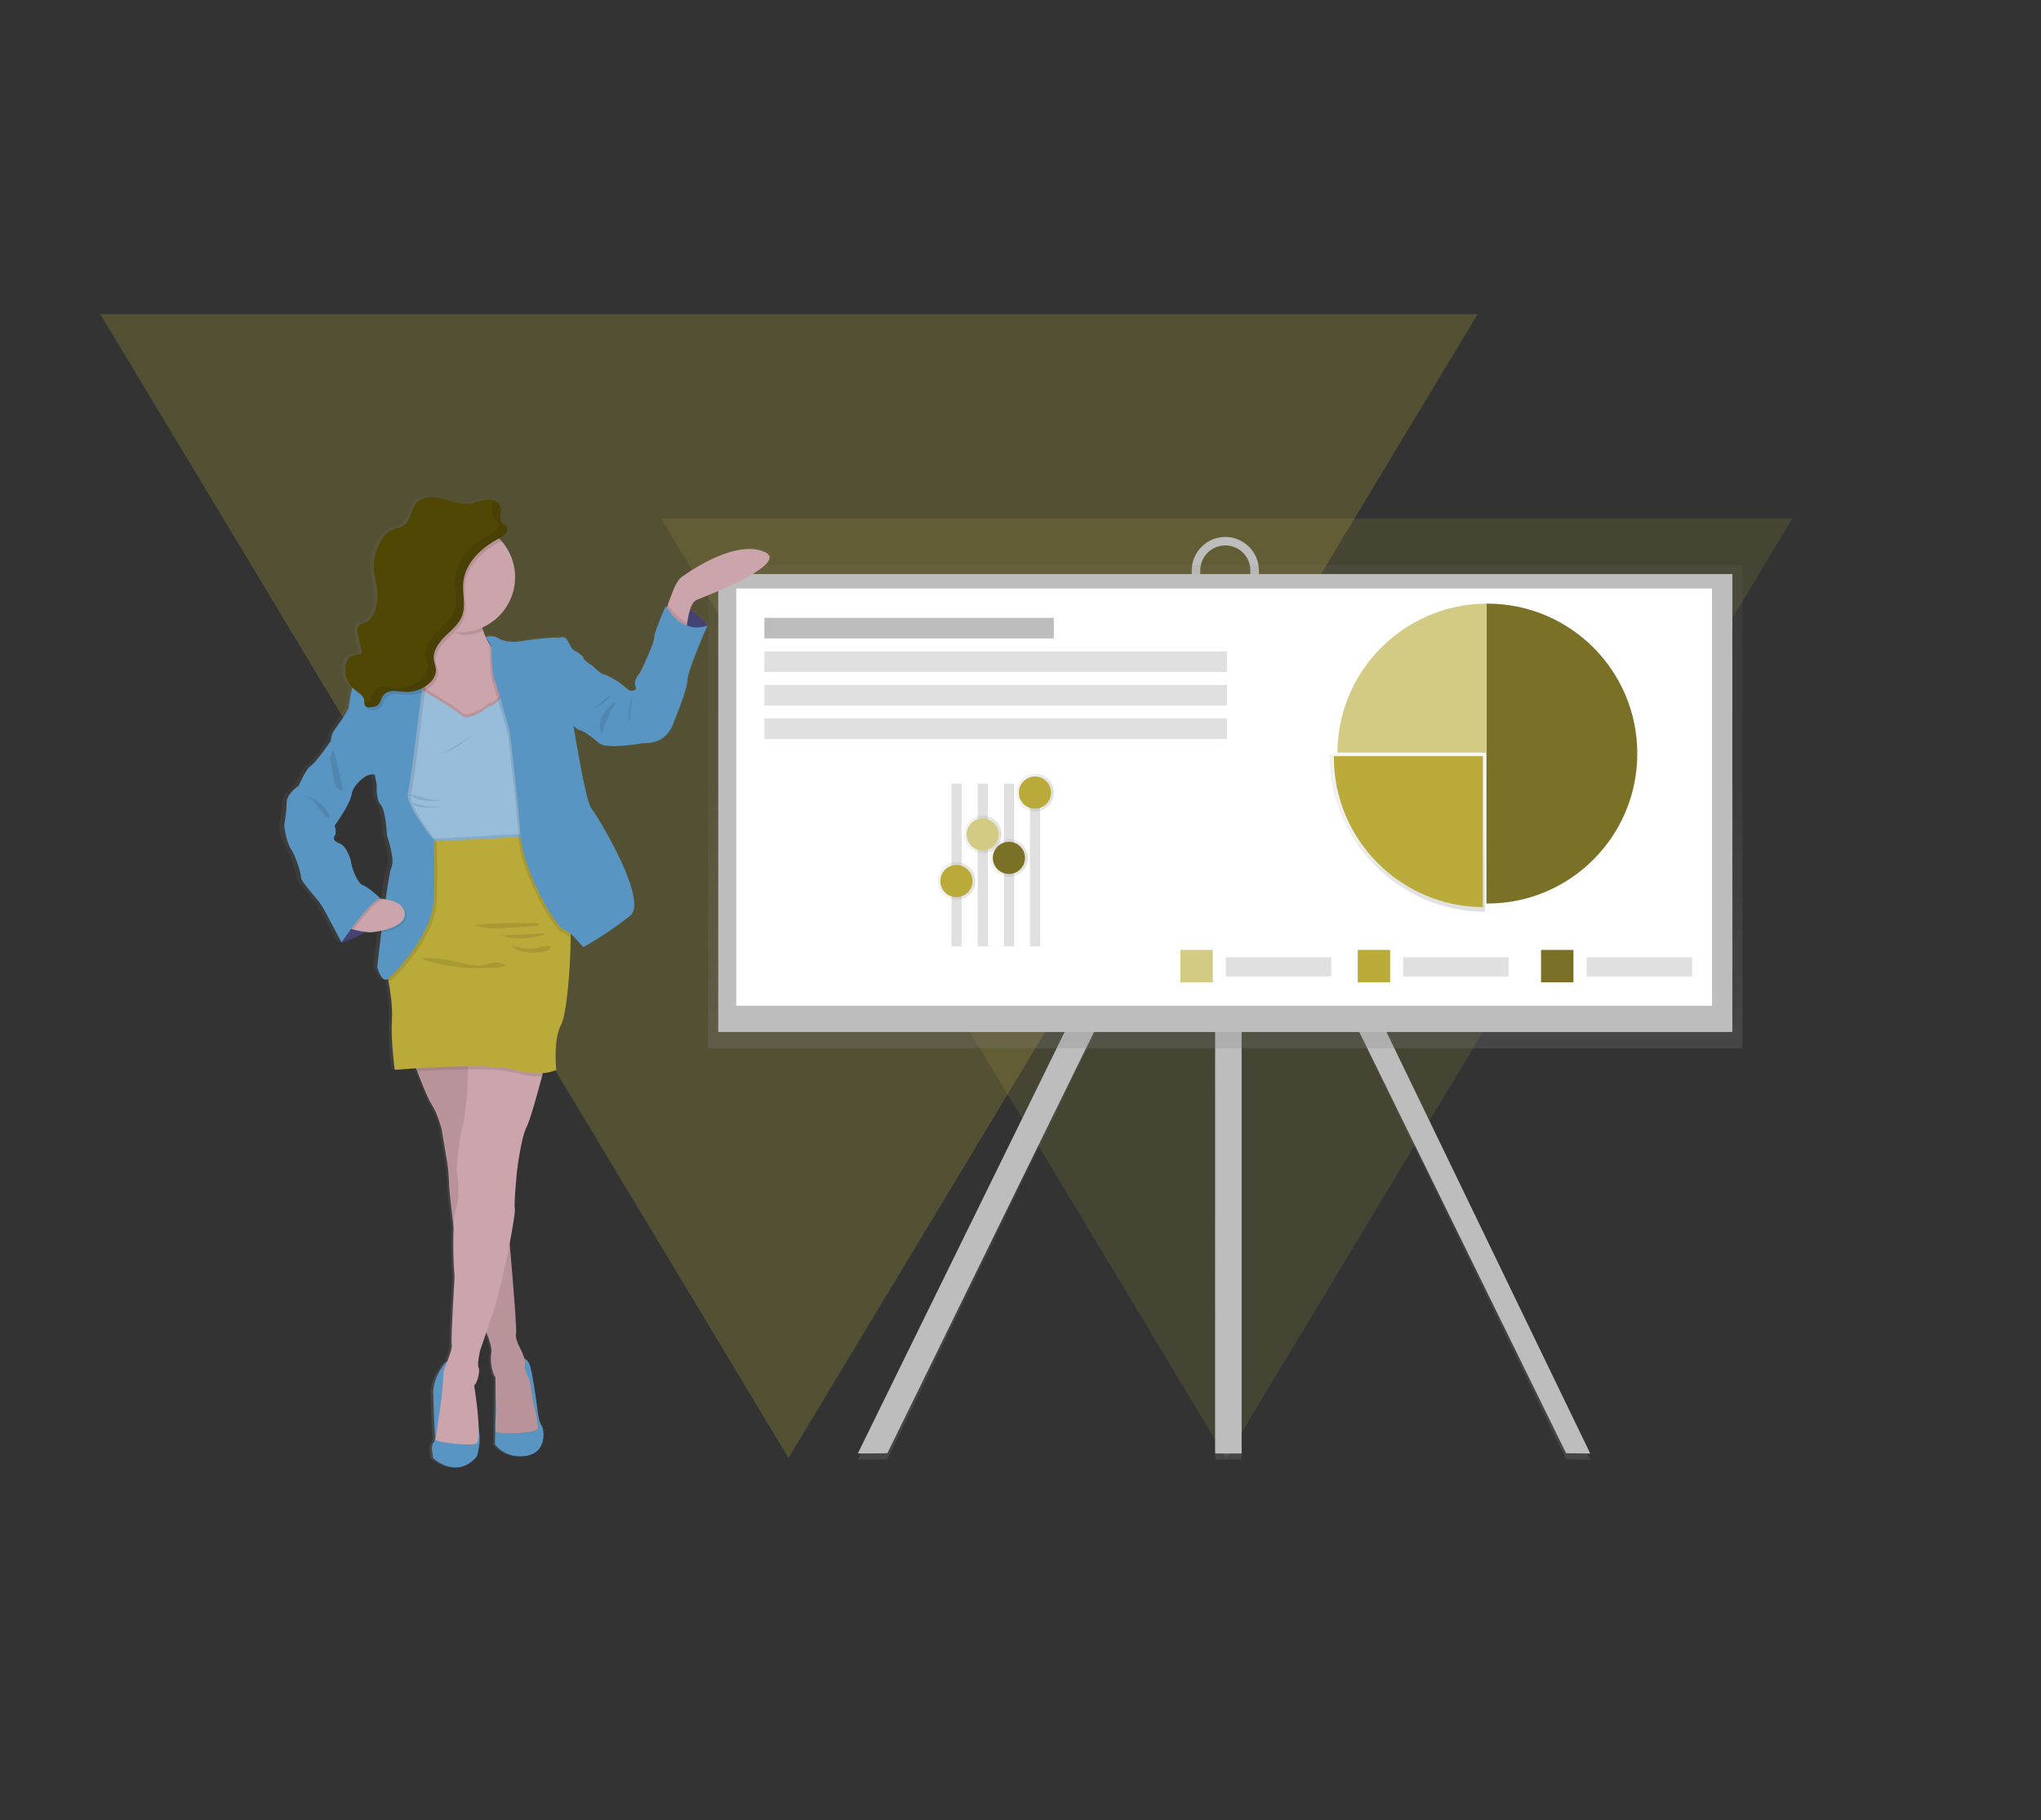 <?xml version="1.0" encoding="UTF-8"?> <!-- Generator: Adobe Illustrator 23.0.1, SVG Export Plug-In . SVG Version: 6.00 Build 0) --> <svg xmlns="http://www.w3.org/2000/svg" xmlns:xlink="http://www.w3.org/1999/xlink" id="Layer_1" x="0px" y="0px" viewBox="0 0 863 769.5" style="enable-background:new 0 0 863 769.5;" xml:space="preserve"><rect x="0" y="0" width="863" height="769.5" fill="#333333" stroke="none"/> <style type="text/css"> .st0{opacity:0.25;fill:#B9AA39;enable-background:new ;} .st1{opacity:0.15;fill:#B9AA39;enable-background:new ;} .st2{fill:url(#SVGID_1_);} .st3{fill:url(#SVGID_2_);} .st4{fill:url(#SVGID_3_);} .st5{fill:#BDBDBD;} .st6{fill:url(#SVGID_4_);} .st7{fill:#FFFFFF;} .st8{fill:#7B7126;} .st9{fill:#D3CA83;} .st10{fill:url(#SVGID_5_);} .st11{fill:#B9AA39;} .st12{fill:#E0E0E0;} .st13{fill:url(#SVGID_6_);} .st14{fill:url(#SVGID_7_);} .st15{fill:url(#SVGID_8_);} .st16{fill:url(#SVGID_9_);} .st17{fill:url(#SVGID_10_);} .st18{fill:#4C4981;} .st19{opacity:0.1;enable-background:new ;} .st20{fill:#CCA4AB;} .st21{fill:#5995C3;} .st22{fill:#97BDDA;} .st23{fill:#504704;} </style> <g> <polygon class="st0" points="624.8,132.8 333.4,616.4 42.4,132.8 "></polygon> <polygon class="st1" points="757.9,219.2 518.5,616.4 279.5,219.2 "></polygon> </g> <title>statistics</title> <g> <linearGradient id="SVGID_1_" gradientUnits="userSpaceOnUse" x1="441.081" y1="152.947" x2="441.081" y2="454.213" gradientTransform="matrix(1 0 0 -1 0 770)"> <stop offset="0" style="stop-color:#808080;stop-opacity:0.25"></stop> <stop offset="0.54" style="stop-color:#808080;stop-opacity:0.12"></stop> <stop offset="1" style="stop-color:#808080;stop-opacity:0.1"></stop> </linearGradient> <polygon class="st2" points="375.2,617 362.7,617.1 509.4,315.8 519.4,320.7 "></polygon> <linearGradient id="SVGID_2_" gradientUnits="userSpaceOnUse" x1="595.166" y1="152.947" x2="595.166" y2="454.213" gradientTransform="matrix(1 0 0 -1 0 770)"> <stop offset="0" style="stop-color:#808080;stop-opacity:0.25"></stop> <stop offset="0.54" style="stop-color:#808080;stop-opacity:0.12"></stop> <stop offset="1" style="stop-color:#808080;stop-opacity:0.1"></stop> </linearGradient> <polygon class="st3" points="662.2,617 672.4,617.1 527.9,315.8 517.9,320.7 "></polygon> <linearGradient id="SVGID_3_" gradientUnits="userSpaceOnUse" x1="519.348" y1="152.947" x2="519.348" y2="482.911" gradientTransform="matrix(1 0 0 -1 0 770)"> <stop offset="0" style="stop-color:#808080;stop-opacity:0.25"></stop> <stop offset="0.54" style="stop-color:#808080;stop-opacity:0.12"></stop> <stop offset="1" style="stop-color:#808080;stop-opacity:0.1"></stop> </linearGradient> <rect x="513.8" y="287.1" class="st4" width="11.2" height="330"></rect> <polygon class="st5" points="375.2,614.4 362.7,614.5 509.4,315.6 519.4,320.5 "></polygon> <polygon class="st5" points="662.2,614.4 672.4,614.5 527.9,315.6 517.9,320.5 "></polygon> <rect x="513.8" y="287.1" class="st5" width="11.2" height="327.4"></rect> <path class="st5" d="M518.1,260.5c-7.8,0-14.2-6.4-14.2-14.2v-5.1c0-7.8,6.4-14.2,14.2-14.2c7.8,0,14.2,6.4,14.2,14.2v5.1 C532.3,254.1,525.9,260.5,518.1,260.5z M518.1,230.6c-5.9,0-10.6,4.8-10.6,10.6l0,0v5.1c0,5.9,4.8,10.6,10.6,10.6 c5.9,0,10.6-4.8,10.6-10.6v-5.1C528.7,235.3,524,230.6,518.1,230.6L518.1,230.6z"></path> <linearGradient id="SVGID_4_" gradientUnits="userSpaceOnUse" x1="518.08" y1="326.799" x2="518.08" y2="531.063" gradientTransform="matrix(1 0 0 -1 0 770)"> <stop offset="0" style="stop-color:#808080;stop-opacity:0.25"></stop> <stop offset="0.54" style="stop-color:#808080;stop-opacity:0.12"></stop> <stop offset="1" style="stop-color:#808080;stop-opacity:0.1"></stop> </linearGradient> <rect x="299.4" y="238.9" class="st6" width="437.4" height="204.3"></rect> <rect x="303.7" y="242.7" class="st5" width="428.8" height="193.6"></rect> <rect x="311.3" y="248.8" class="st7" width="412.6" height="176.4"></rect> <path class="st8" d="M628.9,255.2h-0.4V382h0.4c35,0,63.4-28.4,63.4-63.4S664,255.2,628.9,255.2 C628.9,255.1,628.9,255.1,628.9,255.2L628.9,255.2z"></path> <path class="st9" d="M628.5,255.2c-34.7,0.2-62.8,28.3-63,63h63V255.2z"></path> <linearGradient id="SVGID_5_" gradientUnits="userSpaceOnUse" x1="763.471" y1="319.331" x2="763.471" y2="385.891" gradientTransform="matrix(1 0 0 -1 -168.5 704.75)"> <stop offset="0" style="stop-color:#808080;stop-opacity:0.25"></stop> <stop offset="0.54" style="stop-color:#808080;stop-opacity:0.12"></stop> <stop offset="1" style="stop-color:#808080;stop-opacity:0.1"></stop> </linearGradient> <path class="st10" d="M562.1,318.9c0,0.1,0,0.3,0,0.4c0,36.4,29.4,65.9,65.8,66.2v-66.6H562.1z"></path> <path class="st11" d="M564,319.7c0,0.1,0,0.3,0,0.4c0,34.9,28.2,63.2,63,63.4v-63.8H564z"></path> <rect x="323.2" y="261.2" class="st5" width="122.4" height="8.7"></rect> <rect x="323.2" y="275.4" class="st12" width="195.6" height="8.7"></rect> <rect x="323.2" y="289.6" class="st12" width="195.6" height="8.7"></rect> <rect x="323.2" y="303.7" class="st12" width="195.6" height="8.7"></rect> <rect x="651.6" y="401.6" class="st8" width="13.7" height="13.7"></rect> <rect x="670.9" y="404.7" class="st12" width="44.6" height="8.1"></rect> <rect x="574.1" y="401.6" class="st11" width="13.7" height="13.7"></rect> <rect x="593.3" y="404.7" class="st12" width="44.6" height="8.1"></rect> <rect x="499.1" y="401.6" class="st9" width="13.7" height="13.7"></rect> <rect x="518.3" y="404.7" class="st12" width="44.6" height="8.1"></rect> <rect x="402.3" y="331.3" class="st12" width="4.3" height="68.8"></rect> <rect x="413.4" y="331.3" class="st12" width="4.3" height="68.8"></rect> <rect x="424.5" y="331.3" class="st12" width="4.3" height="68.8"></rect> <rect x="435.5" y="331.3" class="st12" width="4.3" height="68.8"></rect> <linearGradient id="SVGID_6_" gradientUnits="userSpaceOnUse" x1="949.496" y1="238.354" x2="949.496" y2="254.371" gradientTransform="matrix(6.123234e-17 -1 -1 -6.123234e-17 650.75 1322)"> <stop offset="0" style="stop-color:#808080;stop-opacity:0.25"></stop> <stop offset="0.54" style="stop-color:#808080;stop-opacity:0.12"></stop> <stop offset="1" style="stop-color:#808080;stop-opacity:0.1"></stop> </linearGradient> <circle class="st13" cx="404.4" cy="372.5" r="8"></circle> <linearGradient id="SVGID_7_" gradientUnits="userSpaceOnUse" x1="969.207" y1="227.269" x2="969.207" y2="243.286" gradientTransform="matrix(6.123234e-17 -1 -1 -6.123234e-17 650.75 1322)"> <stop offset="0" style="stop-color:#808080;stop-opacity:0.25"></stop> <stop offset="0.54" style="stop-color:#808080;stop-opacity:0.12"></stop> <stop offset="1" style="stop-color:#808080;stop-opacity:0.1"></stop> </linearGradient> <circle class="st14" cx="415.5" cy="352.8" r="8"></circle> <linearGradient id="SVGID_8_" gradientUnits="userSpaceOnUse" x1="959.349" y1="216.179" x2="959.349" y2="232.196" gradientTransform="matrix(6.123234e-17 -1 -1 -6.123234e-17 650.75 1322)"> <stop offset="0" style="stop-color:#808080;stop-opacity:0.25"></stop> <stop offset="0.54" style="stop-color:#808080;stop-opacity:0.12"></stop> <stop offset="1" style="stop-color:#808080;stop-opacity:0.1"></stop> </linearGradient> <circle class="st15" cx="426.6" cy="362.7" r="8"></circle> <linearGradient id="SVGID_9_" gradientUnits="userSpaceOnUse" x1="986.861" y1="205.094" x2="986.861" y2="221.111" gradientTransform="matrix(6.123234e-17 -1 -1 -6.123234e-17 650.75 1322)"> <stop offset="0" style="stop-color:#808080;stop-opacity:0.25"></stop> <stop offset="0.54" style="stop-color:#808080;stop-opacity:0.12"></stop> <stop offset="1" style="stop-color:#808080;stop-opacity:0.1"></stop> </linearGradient> <circle class="st16" cx="437.6" cy="335.1" r="8"></circle> <circle class="st11" cx="404.4" cy="372.5" r="6.8"></circle> <circle class="st9" cx="415.5" cy="352.8" r="6.8"></circle> <circle class="st8" cx="426.6" cy="362.7" r="6.8"></circle> <circle class="st11" cx="437.6" cy="335.1" r="6.8"></circle> </g> <g> <linearGradient id="SVGID_10_" gradientUnits="userSpaceOnUse" x1="662.33" y1="16.352" x2="662.33" y2="427.36" gradientTransform="matrix(-1 0 0 -1 884.115 636.8)"> <stop offset="0" style="stop-color:#808080;stop-opacity:0.25"></stop> <stop offset="0.54" style="stop-color:#808080;stop-opacity:0.12"></stop> <stop offset="1" style="stop-color:#808080;stop-opacity:0.1"></stop> </linearGradient> <path class="st17" d="M121,358.9c2.2,3.3,4.4,10.7,4.2,12c-0.1,1.3,6.1,8.2,7.8,10.3c1.4,2,2.7,4.1,3.8,6.3l5.8,10.7 c3.6-1.2,7-2.8,10.3-4.6c1.2,0.2,2,0.2,2,0.2c1.6-0.2,3.2-0.4,4.8-0.7c0,0.3-0.1,0.5-0.1,0.8c-1,8-1.7,14.6-1.7,14.6 s1.9,7.1,4.7,4.9l0.2-0.1c0.1,0.3,0.1,0.7,0.2,1.2c0.7,3.9,1.7,11,1.4,16.7c-0.5,8.3,1.2,20.8,1.2,20.8s3.8-0.3,9.4-0.7 c0.2,0.4,0.3,0.8,0.5,1.3l0,0c0.5,1.4,1.1,2.9,1.8,4.5c0,0.1,0.1,0.2,0.1,0.3l0.2,0.6l0.2,0.4l0.2,0.5c0.1,0.2,0.2,0.4,0.3,0.6 l0.2,0.4c0.1,0.3,0.2,0.5,0.3,0.8c0,0.1,0.1,0.2,0.1,0.3l0.3,0.7l0.1,0.3l0.3,0.7l0.1,0.2c0.4,0.9,0.8,1.7,1.1,2.4v0.1l0.3,0.6v0.1 c0.1,0.2,0.2,0.4,0.3,0.5l0,0l0.3,0.5c2.5,3.8,4.2,10.5,4.2,10.5l2.3,13.9c0,0,0.5,3.3,0.7,6.4c0.1,1.1,0.1,2.1,0.1,3 c0,0.2,0,0.7,0.1,1.4v0.3l0,0c0.2,2.5,0.7,7.3,1.4,12.9c0.1,1.1,0.3,2.3,0.4,3.5l0,0c-0.3,7-0.2,14,0.4,21c0,0-1.6,26.1-1.2,28.6 c0.2,1.4-1,4.6-2,7.4l-0.3-0.3c0,0-5.8,6.1-5.7,13.1c0.1,7,0.6,16.5,0.6,16.5s0.5,3.9-0.6,4.9s0,6.4,0,6.4s10.2,9.4,18.8-0.8 c0,0,1.7-5.8,1-9.5c-0.1-0.3-0.1-0.7-0.2-1.2c-0.1-4.1-0.5-8.1-1-12.2l-1-7.3c1.1-0.1,2.7-5.9,2-7.3s0.6-7.3,0.6-7.3l2.6-7.9l0,0 l0.3,0.8v0.1l0.2,0.4v0.1c0.2,0.4,0.3,0.8,0.5,1.2v0.1l0.2,0.4v0.1c0.2,0.4,0.3,0.9,0.4,1.4l0,0l0.1,0.4v0.1 c0.1,0.4,0.2,0.9,0.3,1.3v0.1c0,0.1,0.1,0.2,0.1,0.4c0,0.1,0,0.1,0,0.2c0,0.1,0,0.2,0,0.3c0,0,0,0.1,0,0.1c0.1,0.2,0.1,0.4,0.1,0.6 v0.2c0,0.1,0,0.2,0,0.2c0,0.1,0,0.1,0,0.2c0,0.1,0,0.1,0,0.2v0.2c0,0.1,0,0.1,0,0.1c-0.4,2.8-0.1,5.7,0.8,8.4c0,0,0,0.1,0,0.1 c0,0.1,0.1,0.3,0.1,0.3s0,0,0.1,0.2c0.1,0.2,0.1,0.3,0.2,0.4v0.1c0.1,0.3,0.3,0.5,0.5,0.8l0,0l-0.3,28.1c0,0,4,6.2,13.3,4.9 c9.2-1.3,7.9-11.4,6.6-13c-1.3-1.6-2-8.7-2-8.7s-1.6-11.6-2.7-15.8c-0.6-2.3-1.7-3.2-2.5-3.6c-0.4-1.3-1-2.5-1-2.7 c-1-1.8-1.8-3.7-2.4-5.6c-0.2-0.7-0.3-1.4-0.1-2c0-0.4,0-0.9,0-1.3l0,0c0-0.1,0-0.3,0-0.4v-0.4c0-0.1,0-0.3,0-0.4l0,0 c-0.3-7.1-1.9-26.5-2.8-36.5l0,0c1.4-7.4,2.4-13.2,2.2-14c-0.5-1.9,0.9-16,0.9-16s1.7-14.3,4.1-18.8c1.6-3,4.7-14.2,6.6-21.4 c0.1-0.5,0.2-0.9,0.3-1.3c2-0.1,4-0.5,5.9-1.4c0,0-1.5-12.5,2-18.9c2.4-4.4,4.1-24,4.1-36.9c0-0.6,0-1.3,0-1.9 c2.9,2.4,4.9,5.8,5.6,5.4c7-3.9,13.6-8.3,19.9-13.2c7.9-6.4-14.2-42.6-16.8-45.4c-2.5-2.8-7.6-35-7.6-35c0.8,1,1.8,1.8,3,2.2 c1.6,0.3,4.7,2.6,8.1,5.4c3.4,2.8,18.8,0,18.8,0c11.2,0.5,13.3-9,13.3-9s5.6-12.9,5.8-17.5c0.2-4.6,8.6-23.2,8.6-23.2 c-1.8-2.9-4.4-5.3-7.5-6.8c0.6-2,1.5-3.7,2.7-4.2c3.5-1.5,42.2-15.9,28.5-20.7s-34.8,11-34.8,11s-1.1,0.4-2.8,3.9 c-0.9,1.9-2.1,5-3,7.6c-0.1,0.3-0.2,0.5-0.3,0.8l-0.6,0.1c0,0-5,10.9-5,13.4s-6.1,14.9-6.1,14.9s-3,3.1-2,5.6 c1.1,2.5-2.5,1.9-2.5,1.9l-4.8-3.8c0,0-4.1-2.7-6.1-3.1s-5.3-4-5.3-4s-3.9-2.6-3.6-3c0.3-0.4-2.1-2.5-3.6-3.1 c-1.5-0.6-2.1-2-3.5-4.6s-3.6-0.7-4.7-1.1s-14.7,1.3-16,1.6s-6.2,0.4-8.7-1.3c-1.7-1-3.7-1.2-5.5-0.6c-0.5-1.1-0.9-2.2-1.3-3.3 c-0.1-0.2-0.1-0.4-0.2-0.6c8.6-3.7,14.2-12.1,14.2-21.4c0-5.6-2-11.1-5.7-15.4c-0.3-0.4-0.7-0.7-1-1.1l0,0c1.3-0.6,3.3-2,3.3-3.6 c0-0.6-0.2-1.2-0.6-1.6c-0.5-0.5-1.2-0.8-1.7-1.4c-0.5-0.6-0.8-1.4-0.7-2.2c0-1,0.3-2,0.3-3c0-0.4,0-0.9-0.1-1.3 c-0.4-1.8-2.1-2.8-4-3.1l0.1,0.1c-0.7-0.1-1.4-0.2-2.2-0.1c-2.5,0.3-4.9,1.4-7.4,1.7c-3.9,0.4-7.7-1.2-11.5-2.2 c-3.8-1-8.4-1-11,1.8c-2.6,2.9-2.4,7.8-5.7,9.8c-1.5,1-3.4,1.1-5.1,1.8c-1.8,0.9-3.2,2.3-4.3,4c-2.6,4-3.7,8.7-3.2,13.5 c0.3,2.5,1,5,1.3,7.6c0.3,2.6,0.1,5.3-0.5,7.9c-0.7,2.7-2.2,5.5-4.8,6.3c-0.6,0.1-1.2,0.3-1.8,0.6c-1.5,0.9-1.3,3.2-0.9,4.9 l1.6,7.2c-1.5,1.1-3.9,0.6-5.4,1.9c-0.6,0.5-1,1.2-1.2,1.9c-1.3,3.8-0.4,8,2.5,10.9c0,0.1-0.1,0.3-0.1,0.4 c-0.1,0.3-0.2,0.6-0.2,0.9c-1.3,6.2-0.9,7-1.7,8.1l0,0c-1.6,2.8-3.4,5.5-5.3,8c-1.2,1.5-1.9,3.3-2,5.2c0,0-6.5,9.6-8.6,10.6 c-2.1,1.1-5.2,8.4-5.2,8.4s-5.1,3.3-5.1,7.1c-0.1,3.1-0.4,6.3-1,9.3C117.5,348.8,118.8,355.5,121,358.9z M141.7,356.4 c-2.3-1-3.5-2-2.5-3.5c1-1.5,0-4.4,0-4.4s6.4-8.4,7.3-13.2c0.9-4.8,6.8-8,6.8-8l0,0c0,0,3-1.2,3.3,0s0.8,3.8,0.8,3.8 s-0.5,6.2,1.7,8.7c2.3,2.5,2.6,12.9,2.6,12.9s3.7,10.3,1.9,13.5c-0.6,1.1-1.6,6.7-2.5,13.5c-0.9-0.1-1.7-0.2-2.4-0.3 c-0.7-0.6-5.1-4.7-7.4-5.5c-2.5-0.9-4.9-7.9-5-9.6S144,357.3,141.7,356.4L141.7,356.4z"></path> <path class="st18" d="M295.2,267.3l-6,1.6h-7.6v-12.5c7-1,13.9,2.2,17.6,8.3L295.2,267.3z"></path> <path class="st19" d="M295.2,267.3l-6,1.6h-7.6v-12.5c7-1,13.9,2.2,17.6,8.3L295.2,267.3z"></path> <path class="st20" d="M282.4,255.5c1-2.6,2.1-5.7,3-7.6c1.7-3.5,2.8-3.9,2.8-3.9s20.8-15.8,34.3-11c13.5,4.8-24.6,19.2-28.1,20.7 c-2.3,1-3.3,6.1-3.8,9.4c-0.2,1.8-0.3,3.1-0.3,3.1l-9.3-6.5C281,259.7,281.6,257.8,282.4,255.5z"></path> <polygon class="st18" points="208,272 209,276.2 204.8,277.8 202.4,272.6 205.4,269.2 206.4,269.7 "></polygon> <path class="st21" d="M209.6,582.5l-0.3,28.1c0,0,4,6.2,13.1,4.9c9.1-1.3,7.8-11.4,6.5-13c-1.3-1.6-1.9-8.7-1.9-8.7 s-1.6-11.6-2.7-15.8c-1.1-4.2-3.8-3.9-3.8-3.9L209.6,582.5z"></path> <path class="st21" d="M200.1,585.6c0,0,1.9,16.8,2.6,20.6c0.6,3.7-1,9.5-1,9.5c-8.5,10.1-18.5,0.8-18.5,0.8s-1.2-5.3,0-6.4 c1.2-1.1,0.6-4.9,0.6-4.9s-0.5-9.5-0.6-16.5c-0.1-7,5.6-13.1,5.6-13.1L200.1,585.6z"></path> <path class="st20" d="M203.9,441.3l11,77.5c0,0,3.9,43.2,3.3,45.2s2.4,7.3,2.5,7.6c0.1,0.3,1.9,4.1,1.3,5.7 c-0.6,1.6,2.1,6.5,2.1,6.5l1.4,9c0,0,2.4,9.3,1.9,11.3c-0.4,1.9-16.2,2.4-17.4,1.3c-1.2-1.1,0.3-7.8,0-10.2 c-0.3-2.4-0.5-12.9-0.5-12.9c-1.3-1.6-2.4-7-1.7-10.3c0.6-3.3-3.3-11.4-3.3-11.4l-9-11.5c0,0-5.7-45.3-5.6-48.5 c-0.1-3.1-0.3-6.2-0.8-9.3l-2.3-13.8c0,0-1.7-6.8-4.2-10.5c-2.5-3.7-8.3-19.9-8.3-19.9L203.9,441.3z"></path> <path class="st19" d="M203.9,441.3l0.8,5.5l0.8,5.4l9.5,66.7c0,0,0.2,2.5,0.6,6.3c1,12,3.2,37.4,2.8,39c-0.6,2,2.4,7.3,2.5,7.6 c0.1,0.3,1.9,4.1,1.3,5.7c-0.6,1.6,2.1,6.5,2.1,6.5l1.4,9c0,0,2.4,9.3,1.9,11.2c-0.4,1.9-16.2,2.4-17.4,1.3 c-1.2-1.1,0.3-7.8,0-10.2c-0.3-2.3-0.5-12.9-0.5-12.9c-1.3-1.6-2.4-7-1.7-10.3c0.4-2.2-1.2-6.5-2.3-9.1c-0.6-1.3-1-2.3-1-2.3 l-9-11.5c0,0-2.1-16.6-3.7-30.4c-1.1-9-1.9-16.9-1.9-18.1c-0.1-3.1-0.3-6.2-0.8-9.3l-2.2-13.8c0,0-1.7-6.8-4.2-10.5 c-1.5-2.3-4.3-9.2-6.2-14.3c-1.2-3.2-2.1-5.6-2.1-5.6L203.9,441.3z"></path> <path class="st20" d="M186.6,591.8c0,0,1-10.2,1-11.7c0-1.5,3.9-9.2,3.4-11.7c-0.4-2.5,1.2-28.5,1.2-28.5c-0.6-7-0.7-14-0.4-21 c0.1-3.9,0.8-7.9,1.9-11.6c0,0,0.3-9.3-0.4-10.7s0.9-15.9,2.4-20.7c1.1-3.5,2.2-16.4,2.2-23.8c0-2.8-0.1-4.8-0.4-5.2 s2.8-0.3,7.3-0.1c9.8,0.5,26,1.8,26,1.8s-0.7,2.7-1.6,6.4c-1.9,7.2-5,18.4-6.5,21.4c-2.4,4.5-4.1,18.8-4.1,18.8s-1.4,14-0.9,16 c0.2,0.8-0.7,6.6-2.1,14c-2.3,11.8-5.9,27.6-8.4,33.1l-1.5,4.8L203,571c0,0-1.4,5.9-0.6,7.3c0.8,1.4-0.9,7.2-1.9,7.3l1,7.3 c0,0,2.1,16,0,17.3c-2.1,1.3-17.4-0.4-17.3-1.6S186.6,591.8,186.6,591.8z"></path> <path class="st20" d="M176.1,293.4l0.2-1.1l2.1-13.2c0.5-0.3,0.9-0.8,1.2-1.2c0.3-0.4,0.5-0.7,0.7-1.1l0,0 c1.3-2.3,2.4-6.3,0.7-13.1c-0.1-0.3-0.1-0.5-0.2-0.8c-0.5-1.9-1.1-3.7-1.9-5.4c-5-12.1,9.5-6.7,17.8-2.8c3.2,1.5,5.5,2.8,5.5,2.8 c0.3,2.7,0.9,5.4,1.7,8c0.1,0.2,0.1,0.4,0.2,0.6c0.5,1.5,1.1,2.9,1.8,4.3c0.9,2,2.3,3.8,4.1,5.2c3.5,2.5,5,11.5,5.6,18.9 c0.4,5.8,0.4,10.6,0.4,10.6l-2.4,0.6l-9.6,2.6l-18.1-2l-7-7.5l-1.2-1.3l-1.8-2L176.1,293.4z"></path> <path class="st19" d="M202.2,258.1c0.4,2.9,1,5.7,1.9,8.5c-2.9,1.3-4,1.9-7.4,1.9c-5.1,0-14.1-7.7-17.9-10.5c-0.5-1.9,1,2.3,0,0 C171.9,241.3,202.2,258.1,202.2,258.1z"></path> <path class="st20" d="M171.2,244L171.2,244c0-12.9,10.5-23.3,23.3-23.3s23.3,10.5,23.3,23.3c0,12.9-10.5,23.3-23.3,23.3 c-0.8,0-1.6,0-2.4-0.1C180.2,266,171.2,255.9,171.2,244L171.2,244z"></path> <path class="st19" d="M169,298.9l8.4-9.2c0,0,15.9,9.4,17.9,11.6c2,2.2,8.4-1.7,8.4-1.7s2.6-2.4,4.5-2.8c1.9-0.4,5.1-5.4,5.1-5.4 l7.2,5.1l2.6,9.6c0,0-1.3,12.1-1.3,12.8c0,0.7,1.5,17.9,1.5,17.9s2.6,8.6,2.4,14.2c0,1-0.2,2-0.5,2.9c-1.4,3.6-32.9,3.1-47.1,2.6 c-4.2-0.1-6.9-0.3-6.9-0.3l-3.3-8.7L169,298.9z"></path> <path class="st22" d="M169,300.2l7.2-8l1.1-1.2l2.3,1.4c4.5,2.7,14.1,8.6,15.7,10.2c2,2.2,8.4-1.7,8.4-1.7s2.6-2.4,4.5-2.8 c1.1-0.5,2-1.2,2.7-2.1c0.9-1,1.7-2.1,2.5-3.2l2.2,1.6l4.9,3.5l2.6,9.6c0,0-1.3,12-1.3,12.8s1.5,17.9,1.5,17.9s2.6,8.6,2.4,14.2 c0,0.4,0,0.9-0.1,1.3c-0.1,0.5-0.2,1.1-0.4,1.6c-0.3,0.9-2.4,1.5-5.4,1.9c-8.2,1.2-23.8,1.1-35.1,0.9l-6.2-0.2h-0.4 c-4.2-0.1-6.9-0.2-6.9-0.2l-3.3-8.7L169,300.2z"></path> <path class="st19" d="M282.4,255.5c0.8,1.4,3.6,5.7,8.2,7.6c-0.2,1.8-0.3,3.1-0.3,3.1l-9.3-6.5C281,259.7,281.6,257.8,282.4,255.5z "></path> <path class="st21" d="M242.4,294v12.7c0.8,1,1.8,1.7,3,2.1c1.6,0.3,4.6,2.5,7.9,5.4c3.3,2.8,18.5,0,18.5,0c11,0.5,13.1-9,13.1-9 s5.5-12.9,5.7-17.5c0.2-4.6,8.5-23.2,8.5-23.2c-11.4,3.9-17.6-8.3-17.6-8.3s-4.9,10.8-4.9,13.4s-6,14.9-6,14.9s-3,3.1-1.9,5.6 c1.1,2.5-2.5,1.9-2.5,1.9l-4.7-3.7c0,0-4.1-2.7-6-3.1s-5.3-4-5.3-4l-2,0.5L242.4,294z"></path> <path class="st19" d="M266.3,305c-1.7-1.1,1-11,1-11L266.3,305z"></path> <path class="st19" d="M179.1,354.8l46.6-2.5c0,1-0.2,2-0.5,2.9c-1.4,3.6-32.9,3.1-47.1,2.6L179.1,354.8z"></path> <path class="st19" d="M204,441.3l0.8,5.5c9.8,0.5,26,1.8,26,1.8s-0.7,2.7-1.6,6.4c-3.8,0.2-7.6-0.3-11.2-1.4 c-4.1-0.9-8.3-1.4-12.5-1.4c-2.4-0.1-5-0.1-7.6-0.1c-7.4,0.1-15.3,0.4-21.2,0.8c-1.2-3.2-2.1-5.6-2.1-5.6L204,441.3z"></path> <path class="st11" d="M178.5,357.8l0.6-1.8l5.5-0.3l34.9-1.8l6.1-0.3l2.3-0.1c0,0,10.1,28.9,12.4,31.8c0.7,0.9,1,5.4,1,11.3 c-0.1,12.8-1.7,32.4-4.1,36.8c-3.4,6.4-2,18.9-2,18.9s-5.7,3.3-17.3,0c-11.6-3.3-51,0-51,0s-1.7-12.5-1.2-20.8 c0.4-5.6-0.7-12.7-1.4-16.6c-0.3-1.8-0.6-3-0.6-3L162,408L178.5,357.8z"></path> <path class="st18" d="M146.9,381.2l13.9-1.2c0,0-0.9-0.8,0,6.1c0.9,6.9-16.4,12.5-16.4,12.5l0.3-3.4L146.9,381.2z"></path> <path class="st19" d="M146.9,381.2l13.9-1.2c0,0-0.9-0.8,0,6.1c0.9,6.9-16.4,12.5-16.4,12.5l0.3-3.4L146.9,381.2z"></path> <path class="st19" d="M258.4,294c-1.2,0.3-2.4,1.6-3.3,2.3c-1.2,0.9-2.4,1.9-3.6,2.8c-0.5,0.4-1.1,0.7-1.8,0.8 c2.2-0.6,4.3-1.7,6.1-3.2C256.8,295.9,257.6,295,258.4,294z"></path> <path class="st19" d="M260.3,297.2c0.2,0.4-1.4,2.3-1.7,2.8c-0.5,1.1-1.1,2.2-1.5,3.4l-2.8,6.7c-0.5-1.2-0.6-2.6-0.5-3.9 c0-0.9,0.1-1.9,0.4-2.7c0.3-0.8,0.8-1.5,1.3-2.1C256,300.6,259.8,296,260.3,297.2z"></path> <path class="st19" d="M189.3,337.2c-2.5,1.1-5.2,1.3-7.8,0.7c-2.8-0.6-5.5-1.7-8.4-2c1.4,1.3,3.2,2.1,5.1,2.3 C181.7,338.9,186.1,338.8,189.3,337.2z"></path> <path class="st19" d="M200.3,310.1c-1.9,1.6-4,3.1-6.2,4.3c-2.1,1.3-4.2,2.6-6.3,3.8c-0.4,0.3-0.9,0.4-1.5,0.4 C192,317.2,196,314,200.3,310.1z"></path> <path class="st19" d="M186.2,340.8c-3.6,0.6-7.4,0.1-10.8-1.3c-0.3-0.2-0.8-0.3-1.2-0.2c0.7,0.9,1.6,1.6,2.8,1.8 c1.1,0.2,2.2,0.3,3.3,0.3C182.2,341.3,184.4,341.5,186.2,340.8z"></path> <path class="st19" d="M210.4,390.4c2.9-0.2,5.8-0.2,8.7-0.2c1.5,0,2.9,0.1,4.4,0.1c0.8,0,3.7-0.3,4.2,0.2c1,1-1.1,1-1.6,1l-4.4,0.3 l-8.8,0.6c-1.8,0.2-3.6,0.2-5.4,0.1c-2.3-0.2-4.6-0.7-6.9-1.4C203.9,390.8,207.1,390.5,210.4,390.4z"></path> <path class="st19" d="M230.9,394.7c-3.2,1.3-6.6,1.9-10,2c-1.7,0.1-3.5,0-5.2-0.2c-1.5-0.2-3.5-1.1-4.9-1 C217.5,395.2,224.2,395,230.9,394.7z"></path> <path class="st19" d="M232.6,401.1c-0.5,0.9-2.6,1.2-3.5,1.4c-2.8,0.5-5.7,0.4-8.4-0.3c-1.6-0.4-3.4-1-4.3-2.4 c3.7,0.9,7.7,1.9,11.4,0.8c0.6-0.2,1.3-0.4,1.9-0.5C230.4,399.9,233.2,399.7,232.6,401.1z"></path> <path class="st19" d="M214.3,408.2c-2,1.1-5.8,0.9-8.1,1c-4.9,0.3-9.8,0.1-14.7-0.6c-2.4-0.3-4.8-0.8-7.2-1.4 c-1.2-0.3-2.4-0.7-3.6-1c-0.9-0.3-2.4-1.1-3.3-1.1c5.2-0.2,10.3,0.3,15.3,1.4c4.2,1,8.5,2.4,12.7,1.3c1.1-0.3,2.2-0.6,3.3-0.9 C210.7,406.8,212.7,407.2,214.3,408.2z"></path> <path class="st19" d="M206.4,269.7c0,0-1.3,0.6-0.6,0.5c0.9,2,2.3,3.8,4.1,5.2c3.5,2.5,5,11.5,5.6,18.9l4.9,3.5l2.6,9.6 c0,0-1.3,12-1.3,12.8s1.5,17.9,1.5,17.9s2.6,8.6,2.4,14.2c0,0.4,0,0.9-0.1,1.3l2.3-0.1c0,0,10.1,28.9,12.4,31.8 c0.7,0.9,1,5.4,1,11.3c-1-1-2.1-1.8-3.4-2.3c-4-1.7-16.1-23.2-18.2-37.2c-0.1-0.9-0.2-1.7-0.3-2.5c0-0.2,0-0.5,0-0.7 c-0.9-14-4.6-43.5-4.6-43.5s-0.5-1.9-1.3-4.7s-1.8-6.4-2.8-9.6c-0.9-2.9-1.6-5.5-2.1-6.9c-1.6-4.5-1.4-14.4-1.4-14.4L206.4,269.7z"></path> <path class="st21" d="M207.9,273.5c0,0-0.3,9.9,1.4,14.4c1.6,4.5,6.2,21.2,6.2,21.2s3.7,30.6,4.6,44.3 c0.9,13.7,14.2,37.9,18.5,39.7c4.3,1.8,7.4,7.6,8.3,7.2c6.9-3.9,13.4-8.3,19.6-13.2c7.9-6.4-14.1-42.6-16.5-45.4 c-2.4-2.8-7.5-34.9-7.5-34.9l7.8-25.4c0,0-3.9-2.6-3.5-3c0.3-0.4-2.1-2.5-3.5-3.1c-1.4-0.6-2-2.1-3.4-4.6s-3.5-0.6-4.6-1.1 c-1.1-0.4-14.5,1.3-15.8,1.6c-1.3,0.3-6.1,0.4-8.6-1.3c-1.6-1-3.6-1.2-5.4-0.6L207.9,273.5z"></path> <path class="st19" d="M178.5,357.8h-0.4c-4.2-0.1-6.9-0.2-6.9-0.2l-3.3-8.7l1.2-48.6l7.2-8l2.1-13.2c0.5-0.3,0.9-0.8,1.2-1.2l2-0.5 l-1.9,15.1l-0.8,6.2l-0.5,3.7c0,0-3.2,28.1-4.6,33.3c-1.4,5.2,10.8,20,10.8,20l0,0c0,0.2,0.1,0.9,0.1,2.2 c0.2,4.1,0.4,13.2-0.1,23.8c-0.7,14.4-16.5,30.6-19.2,32.7c-0.3,0.2-0.6,0.4-0.9,0.4c-0.3-1.8-0.6-3-0.6-3L162,408L178.5,357.8z"></path> <path class="st21" d="M146.9,300.2c0.9-1.1,0.4-1.8,1.7-8c0.1-0.3,0.1-0.6,0.2-0.9c0.7-3,3.1-5.4,6.1-6.3c0,0,9.8-2.3,11.4-3.9 s13.6-4.3,14-4.4l0,0l-1.9,15l-0.1,1l-0.6,4.7l-0.6,4.3c0,0-3.3,28.1-4.6,33.3c-1.4,5.2,10.8,20,10.8,20s0.1,1,0.1,2.9 c0.2,4.3,0.4,13.1-0.1,23.2c-0.8,14.3-16.5,30.5-19.2,32.7s-4.6-4.9-4.6-4.9s0.7-6.6,1.7-14.6c0.5-4.4,1.2-9.2,1.8-13.6 c1-7,1.9-12.9,2.5-14c1.7-3.2-1.9-13.5-1.9-13.5s-0.4-10.4-2.6-12.9c-2.2-2.5-1.7-8.7-1.7-8.7s-0.6-2.6-0.8-3.7 c-0.2-1.2-3.2,0-3.2,0S146,301.2,146.9,300.2z"></path> <path class="st19" d="M162.9,380.7c3.8,0.5,8.8,2,9,6.2c0.1,4.5-6.3,6.5-10.7,7.4C161.7,389.9,162.3,385.1,162.9,380.7z"></path> <path class="st20" d="M158,379.8c0,0,1,0,2.5,0.1c3.8,0.3,10.5,1.6,10.7,6.4c0.2,6.8-14.7,7.9-14.7,7.9c-2.4-0.2-4.8-0.6-7.1-1.2 c-1-0.3-1.7-0.6-1.9-1C146.9,390.7,158,379.8,158,379.8z"></path> <path class="st19" d="M158.1,379.8c0,0,1,0,2.5,0.1c0.5,0.4,0.8,0.7,0.8,0.7c-2.6,0.6-8.1,7.3-12,12.5c-1-0.3-1.7-0.6-1.9-1 C146.9,390.7,158.1,379.8,158.1,379.8z"></path> <path class="st21" d="M158.6,319.7l-3.3,8.1c0,0-5.8,3.2-6.6,8c-0.9,4.8-7.2,13.2-7.2,13.2s1,2.9,0,4.4c-1,1.5,0.2,2.5,2.5,3.4 s4.4,6.3,4.5,7.9s2.5,8.7,4.9,9.5s7.4,5.6,7.4,5.6c-4.4,1-16.4,18.6-16.4,18.6l-5.7-10.7c-1.1-2.2-2.3-4.3-3.7-6.3 c-1.7-2.2-7.8-9-7.7-10.3c0.1-1.3-2-8.7-4.2-12c-2.2-3.3-3-10-2.9-10.5c0.6-3.1,0.9-6.2,1-9.3c0-3.8,5.1-7.1,5.1-7.1 s3.1-7.3,5.1-8.4c2-1.1,8.5-10.6,8.5-10.6c0.1-1.9,0.7-3.7,1.9-5.1c1.9-2.6,3.7-5.3,5.3-8l4.4-0.6L158.6,319.7z"></path> <path class="st19" d="M139.2,345.7c-0.7,0.8-4.8-4.4-5.3-5.2c-0.5-0.7-1-1.4-1.6-2c-1.5-1.4-3.6-1.9-5.7-2.2 c3.2,0.1,6.2,1.2,8.7,3.3C136.2,340.3,140.2,344.4,139.2,345.7z"></path> <path class="st19" d="M143.3,325.8c-0.4-1.5-0.7-2.9-1.1-4.4c-0.3-1.1-0.5-3.2-1.4-4.1c-0.4,0.6-0.7,1.3-0.9,1.9 c-0.2,0.4-0.3,0.9-0.4,1.3c0,0.5,0.1,0.9,0.2,1.4c0.6,2.1,1,4.3,1.3,6.5c0.1,1.3,0.4,2.6,1,3.8c0.5,1.2,1.7,2,3,2.2 C145,334.5,143.5,326.6,143.3,325.8z"></path> <path class="st19" d="M154.9,285c0,0,9.8-2.3,11.4-3.9s13.6-4.3,14-4.4l0,0c1.3-2.3,2.4-6.3,0.7-13.1c-0.1-0.3-0.1-0.5-0.2-0.8 c-1.2-0.9-2.4-2-3.4-3.1c-8.6-9.6-7.7-24.4,1.9-33c9.6-8.6,24.4-7.7,33,1.9l-0.3,0.2c-7.2,3.6-14.6,10.1-15.4,18.6 c-0.1,2.4,0,4.8,0.2,7.2c0.3,2.4,0,4.7-0.7,7c-0.9,2.1-2.2,4-3.9,5.6c-1.1,1.1-2.2,2.2-3.3,3.2c-2.7,2.7-5.2,6.3-4.6,10.1 c0.4,1.3,0.7,2.6,0.9,3.9c0.1,2.2-1.2,4.2-2.8,5.7c-0.9,0.8-1.9,1.5-3,2.1c-0.3,0.2-0.7,0.3-1,0.5c-0.7,0.3-1.4,0.5-2.1,0.7 c-0.3,0.1-0.7,0.2-1,0.2c-1,0.2-2.1,0.3-3.1,0.2c-1.6-0.1-3.3-0.4-4.9-0.4c-1.7-0.1-3.3,0.7-4.3,1.9c-0.9,1.2-1,3-2.1,4 c-0.8,0.5-1.6,0.9-2.6,0.9c-1.1,0.2-2.5,0.3-3-0.7c-0.2-0.7-0.3-1.4-0.3-2.1c-0.2-2.2-2.6-3.4-4.3-4.8c-0.5-0.5-1-1-1.5-1.5 C149.6,288.2,151.9,285.8,154.9,285z"></path> <path class="st23" d="M211.3,227.5c-7.2,3.6-14.5,10.1-15.4,18.6c-0.5,4.8,1.2,9.7-0.5,14.2c-1.3,3.6-4.5,6.1-7.3,8.8 c-2.7,2.7-5.2,6.3-4.6,10.1c0.4,1.3,0.7,2.6,0.9,3.9c-0.1,2.2-1.1,4.3-2.8,5.7c-2.8,2.6-6.6,3.9-10.4,3.7c-1.6-0.1-3.3-0.4-4.9-0.4 c-1.7-0.1-3.3,0.7-4.3,1.9c-0.9,1.2-1,3-2.1,4c-0.8,0.5-1.6,0.9-2.6,0.9c-1.1,0.2-2.5,0.3-3-0.7c-0.2-0.7-0.3-1.4-0.3-2.1 c-0.2-2.2-2.6-3.4-4.3-4.8c-3.3-2.8-4.6-7.4-3.1-11.5c0.2-0.7,0.7-1.4,1.2-1.9c1.5-1.2,3.8-0.7,5.3-1.9l-1.6-7.2 c-0.4-1.7-0.6-4,0.9-4.9c0.6-0.3,1.2-0.5,1.8-0.6c2.6-0.8,4.1-3.6,4.8-6.3c0.6-2.6,0.8-5.3,0.5-7.9c-0.3-2.5-1-5-1.3-7.6 c-0.5-4.7,0.6-9.4,3.2-13.4c1-1.7,2.4-3.1,4.2-4c1.6-0.8,3.5-0.8,5-1.8c3.2-2.1,3-7,5.6-9.8s7.1-2.8,10.9-1.8 c3.7,1,7.5,2.6,11.3,2.2c2.5-0.3,4.8-1.4,7.3-1.7c2.5-0.3,5.4,0.8,6,3.2c0.6,2.2-1,4.9,0.6,6.5c0.5,0.5,1.2,0.8,1.7,1.4 C215.7,224.6,212.9,226.7,211.3,227.5z"></path> <path class="st19" d="M154,297c0,0.4,0,0.9,0.2,1.3c0.6,1,1.9,0.9,3,0.7c0.9-0.1,1.8-0.4,2.6-0.9c1.1-1,1.3-2.7,2.1-4 c1.1-1.3,2.7-2,4.3-1.9c1.7-0.1,3.3,0.3,4.9,0.4c3.8,0.2,7.5-1.2,10.4-3.7c1.6-1.5,2.9-3.5,2.8-5.7c-0.2-1.3-0.5-2.6-0.9-3.9 c-0.7-3.8,1.8-7.4,4.6-10.1c2.7-2.7,5.9-5.2,7.3-8.8c1.7-4.5,0.1-9.5,0.5-14.2c0.8-8.5,8.1-15.1,15.4-18.6c1.7-0.8,4.5-2.9,2.6-5.1 c-0.5-0.5-1.2-0.8-1.7-1.4c-1.5-1.6,0-4.3-0.6-6.5c-0.6-1.7-2.1-2.9-3.9-3.1c0.3,0.4,0.4,0.8,0.5,1.2c0.6,2.2-1,4.9,0.6,6.5 c0.5,0.5,1.2,0.8,1.7,1.4c1.9,2.1-0.9,4.2-2.6,5.1c-7.2,3.6-14.6,10.1-15.4,18.6c-0.5,4.8,1.2,9.8-0.5,14.2 c-1.3,3.6-4.5,6.1-7.3,8.8c-2.7,2.7-5.2,6.3-4.6,10.1c0.4,1.3,0.7,2.6,0.9,3.9c0.1,2.2-1.2,4.2-2.8,5.7c-2.8,2.5-6.6,3.9-10.4,3.7 c-1.6-0.1-3.3-0.4-4.9-0.4c-1.7-0.1-3.3,0.7-4.4,1.9c-0.9,1.2-1,3-2.1,4C155.8,296.6,154.9,296.9,154,297z"></path> </g> </svg> 